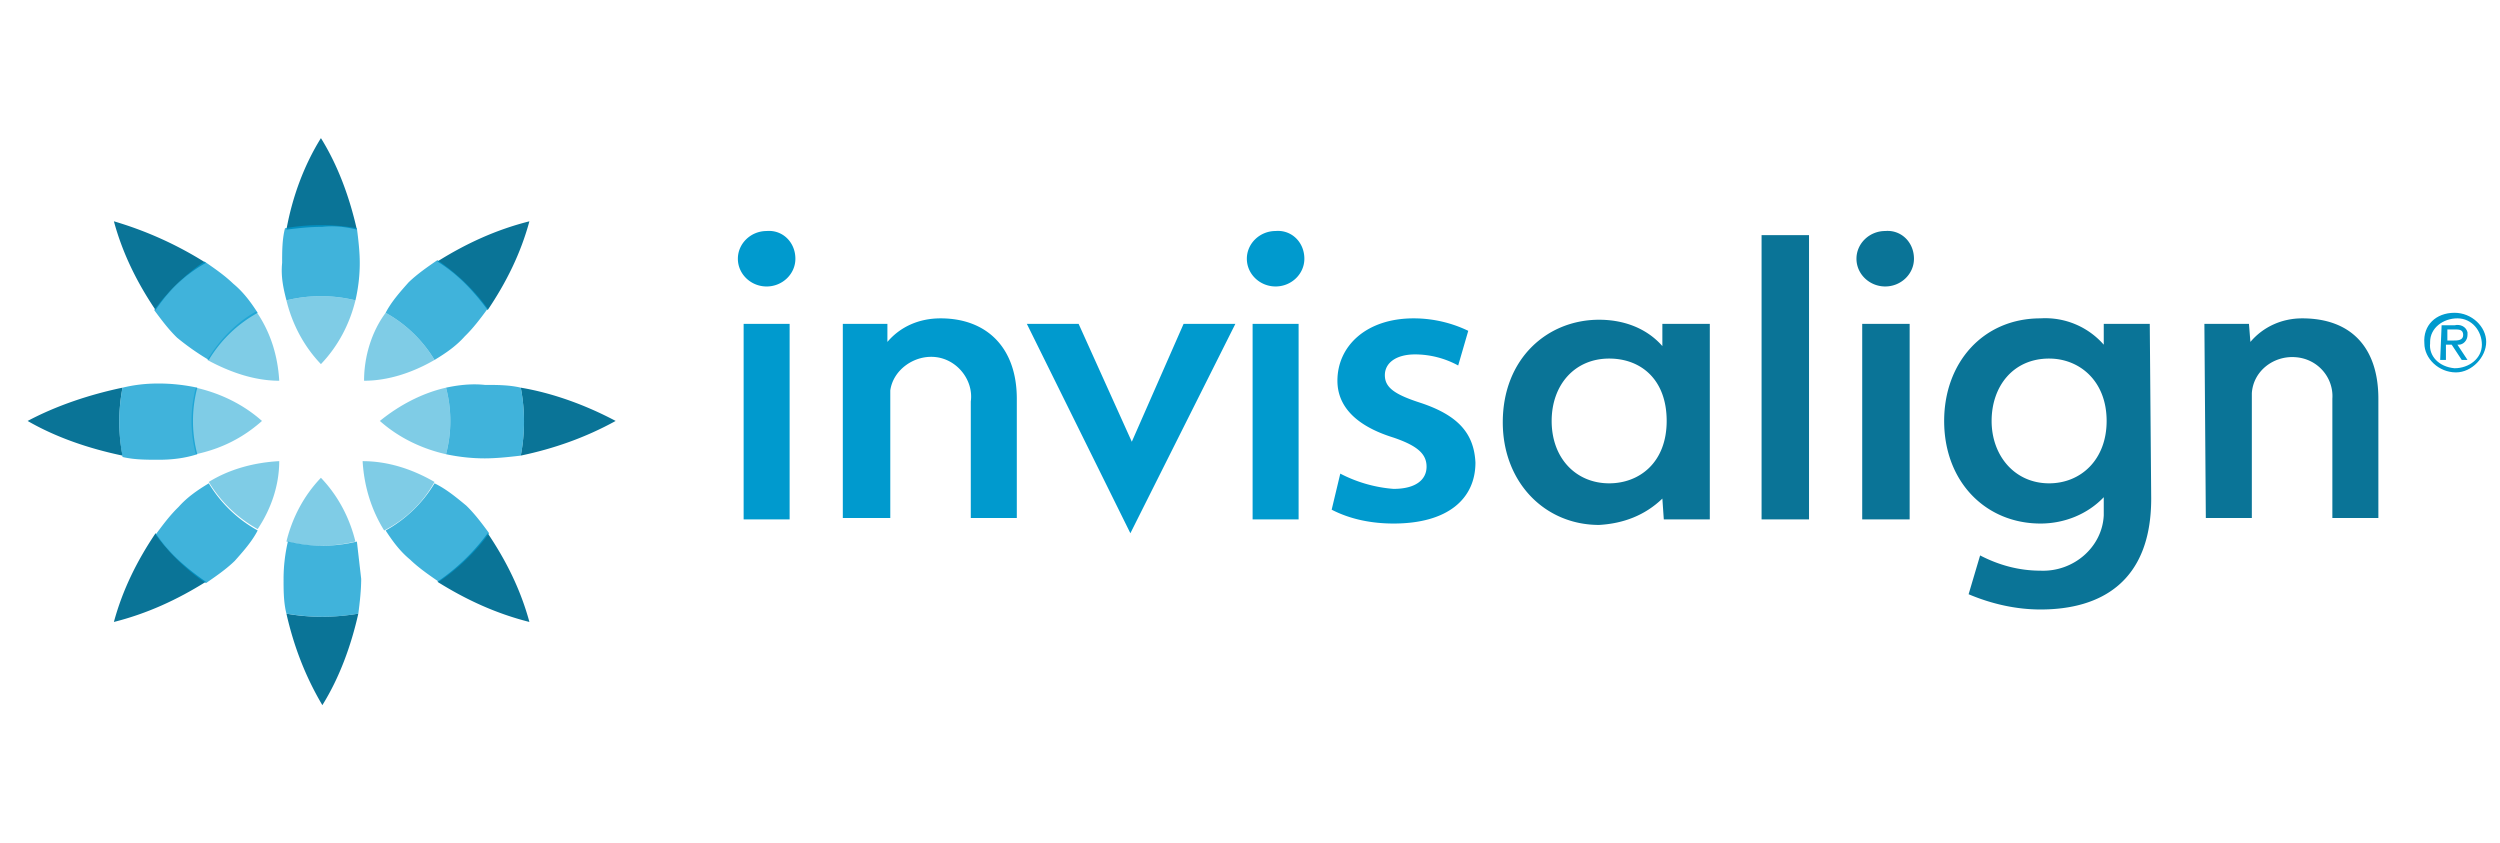 <?xml version="1.0" encoding="UTF-8"?>
<svg xmlns="http://www.w3.org/2000/svg" viewBox="0 0 181 61">
  <path fill="#0A7497" d="M159.598 23.45h3.227l.104 1.305c.937-1.104 2.29-1.706 3.748-1.706 3.539 0 5.517 2.108 5.517 5.822v8.632h-3.331V28.87c.104-1.506-1.041-2.911-2.707-3.012-1.561-.1-3.019 1.004-3.123 2.61v9.034h-3.331l-.104-14.053Zm-28.625 14.153h-3.435V17.026h3.435v20.577Zm7.286 0h-3.435V23.45h3.435v14.153Zm-1.769-20.878c-1.145 0-2.082.904-2.082 2.008s.937 2.007 2.082 2.007c1.145 0 2.081-.903 2.081-2.007 0-1.205-.936-2.108-2.081-2.008Zm-16.135 6.725h3.435v14.153h-3.331l-.104-1.506c-1.249 1.205-2.81 1.807-4.58 1.908-3.956 0-6.974-3.112-6.974-7.428 0-4.617 3.227-7.428 6.974-7.428 1.77 0 3.435.602 4.58 1.907V23.45Zm-8.015 7.027c0 2.71 1.77 4.516 4.164 4.516 2.186 0 4.163-1.505 4.163-4.516 0-3.012-1.873-4.517-4.163-4.517-2.499 0-4.164 1.907-4.164 4.517Zm40.18 0c0-2.911-1.978-4.517-4.164-4.517-2.602 0-4.163 2.007-4.163 4.517 0 2.509 1.665 4.516 4.163 4.516 2.29 0 4.164-1.706 4.164-4.516Zm3.227 5.62c0 6.023-3.643 8.03-8.015 8.03-1.77 0-3.539-.401-5.205-1.104l.833-2.81c1.353.702 2.81 1.104 4.372 1.104 2.394.1 4.476-1.706 4.58-4.015v-1.305c-1.145 1.205-2.811 1.907-4.58 1.907-3.956 0-6.975-3.011-6.975-7.427 0-4.216 2.811-7.428 6.975-7.428a5.626 5.626 0 0 1 4.58 1.907V23.45h3.331l.104 12.647Z"></path>
  <path fill="#009ACE" d="m78.093 23.45 3.85 8.532 3.748-8.532h3.748l-7.6 15.157-7.494-15.157h3.748Zm18.944 10.84a10.013 10.013 0 0 0 3.852 1.105c1.665 0 2.394-.703 2.394-1.606 0-.904-.625-1.506-2.394-2.108-2.915-.903-4.06-2.409-4.06-4.115 0-2.51 2.082-4.517 5.517-4.517a9.11 9.11 0 0 1 3.956.903l-.729 2.51a6.544 6.544 0 0 0-3.123-.803c-1.353 0-2.186.602-2.186 1.505 0 .904.729 1.405 2.603 2.008 2.706.903 3.851 2.208 3.955 4.316 0 2.61-1.978 4.416-5.933 4.416-1.561 0-3.123-.3-4.476-1.004l.624-2.61ZM57.17 37.604h-3.331V23.45h3.33v14.153Zm-1.666-20.878c-1.145 0-2.082.904-2.082 2.008s.937 2.007 2.082 2.007c1.145 0 2.082-.903 2.082-2.007 0-1.205-.937-2.108-2.082-2.008ZM94.02 37.603h-3.331V23.45h3.33v14.153Zm-1.666-20.878c-1.145 0-2.082.904-2.082 2.008s.937 2.007 2.082 2.007c1.145 0 2.082-.903 2.082-2.007 0-1.205-.937-2.108-2.082-2.008ZM61.021 23.45h3.227v1.305c.937-1.104 2.29-1.706 3.852-1.706 3.33 0 5.517 2.108 5.517 5.822v8.632h-3.332V29.07c.209-1.505-.936-3.01-2.498-3.212-1.561-.2-3.123.904-3.33 2.41v9.234H61.02V23.45Z"></path>
  <path fill="#009ACE" d="M27.92 22.648a9.456 9.456 0 0 1 3.538 3.413c-1.56.903-3.33 1.505-5.1 1.505 0-1.706.52-3.513 1.561-4.918Zm3.538 12.245c-1.56-.903-3.33-1.505-5.204-1.505.104 1.806.624 3.513 1.561 5.019a8.63 8.63 0 0 0 3.643-3.514Zm-3.955-4.416c1.353 1.204 3.019 2.007 4.788 2.409a9.447 9.447 0 0 0 0-4.818c-1.77.401-3.435 1.305-4.788 2.409Zm-8.536 0c-1.353-1.204-3.018-2.008-4.788-2.409a9.447 9.447 0 0 0 0 4.818c1.874-.402 3.435-1.205 4.788-2.409Zm1.25 2.91c-1.874.101-3.644.603-5.101 1.506a9.455 9.455 0 0 0 3.539 3.413c.937-1.405 1.561-3.111 1.561-4.918Zm0-5.82c-.105-1.808-.625-3.514-1.666-5.02-1.457.803-2.706 2.108-3.54 3.514 1.666.903 3.436 1.505 5.205 1.505Zm3.018 7.025c-1.249 1.305-2.082 2.911-2.498 4.617 1.665.402 3.33.402 4.996 0-.416-1.706-1.249-3.312-2.498-4.617Zm0-8.23c1.25-1.305 2.082-2.911 2.498-4.617a10.513 10.513 0 0 0-4.996 0c.416 1.706 1.249 3.312 2.498 4.617Z" opacity=".5"></path>
  <path fill="#0A7497" d="M31.667 18.933c2.081-1.305 4.267-2.308 6.662-2.91-.625 2.308-1.666 4.416-3.02 6.423-1.04-1.405-2.185-2.61-3.642-3.513Zm-5.83-2.308c-.52-2.309-1.353-4.617-2.602-6.625-1.25 2.008-2.082 4.316-2.498 6.625.833-.1 1.665-.201 2.602-.201.833-.1 1.666 0 2.498.2Zm5.83 25.495c2.081 1.304 4.267 2.308 6.662 2.91-.625-2.308-1.666-4.416-3.02-6.424a14.883 14.883 0 0 1-3.642 3.514ZM8.87 28.067c-2.394.502-4.788 1.305-6.87 2.41 2.082 1.204 4.476 2.007 6.87 2.509a13.028 13.028 0 0 1 0-4.919Zm28.834 4.919c2.394-.502 4.684-1.305 6.87-2.51-2.082-1.104-4.476-2.007-6.87-2.409a13.027 13.027 0 0 1 0 4.919ZM14.908 19.034a26.43 26.43 0 0 0-6.662-3.012c.624 2.309 1.665 4.417 3.018 6.424.937-1.405 2.186-2.61 3.644-3.412Zm5.829 25.394c.52 2.309 1.353 4.517 2.602 6.625 1.25-2.008 2.082-4.316 2.603-6.625-1.77.301-3.54.301-5.205 0Zm-9.473-5.822c-1.353 2.008-2.394 4.116-3.018 6.424 2.394-.602 4.58-1.606 6.662-2.91-1.458-1.004-2.707-2.108-3.644-3.514Z"></path>
  <path fill="#009ACE" d="M26.15 41.92c0 .802-.103 1.706-.207 2.508-1.77.302-3.435.302-5.205 0-.208-.802-.208-1.706-.208-2.509 0-.903.104-1.806.312-2.71 1.666.402 3.331.402 4.997 0l.312 2.71Zm6.142-13.852a9.447 9.447 0 0 1 0 4.818c.937.2 1.874.3 2.81.3.834 0 1.77-.1 2.603-.2a13.027 13.027 0 0 0 0-4.918c-.832-.201-1.77-.201-2.602-.201-.937-.1-1.874 0-2.81.2Zm-.832 6.925a9.456 9.456 0 0 1-3.54 3.413c.521.803 1.041 1.506 1.77 2.108.625.602 1.353 1.104 2.082 1.606a14.879 14.879 0 0 0 3.643-3.513c-.52-.703-1.04-1.405-1.665-2.008-.729-.602-1.458-1.204-2.29-1.606Zm-17.176-2.107a9.447 9.447 0 0 1 0-4.818c-.937-.201-1.873-.302-2.81-.302s-1.77.1-2.603.302c-.312 1.606-.312 3.312 0 5.018.833.201 1.77.201 2.603.201.937 0 1.873-.1 2.81-.401ZM27.92 22.647a9.455 9.455 0 0 1 3.54 3.413c.832-.502 1.561-1.004 2.186-1.706.624-.602 1.145-1.305 1.665-2.008a14.879 14.879 0 0 0-3.643-3.513c-.729.502-1.457 1.004-2.082 1.606-.625.703-1.25 1.405-1.665 2.209Zm-7.182-.903a10.513 10.513 0 0 1 4.997 0c.208-.903.312-1.807.312-2.71 0-.803-.104-1.706-.208-2.51a15.102 15.102 0 0 0-5.205 0c-.208.804-.208 1.707-.208 2.51-.104 1.004.104 1.907.312 2.71Zm-5.621 4.316a9.455 9.455 0 0 1 3.54-3.412c-.521-.803-1.042-1.506-1.77-2.108-.625-.603-1.354-1.104-2.082-1.606a14.88 14.88 0 0 0-3.643 3.513c.52.702 1.04 1.405 1.665 2.007a18.404 18.404 0 0 0 2.29 1.606Zm3.54 12.346a9.456 9.456 0 0 1-3.54-3.413c-.833.502-1.561 1.004-2.186 1.707-.624.602-1.145 1.305-1.665 2.007a14.877 14.877 0 0 0 3.643 3.513c.728-.502 1.457-1.003 2.082-1.606.624-.702 1.249-1.405 1.665-2.208Z" opacity=".75"></path>
  <path fill="#009ACE" d="M177.71 22.646c1.249 0 2.29 1.004 2.29 2.108s-1.041 2.208-2.186 2.208c-1.249 0-2.29-1.003-2.29-2.107-.104-1.305.833-2.209 2.186-2.209-.104 0-.104 0 0 0Zm0 4.015c1.041 0 1.978-.702 1.978-1.706s-.729-1.907-1.77-1.907-1.978.703-1.978 1.706v.1c-.104.904.625 1.707 1.77 1.807 0 0-.104 0 0 0Zm-.937-3.111h.937c.416-.1.833.1.937.502v.2c0 .402-.312.703-.625.703h-.104l.729 1.104h-.417l-.728-1.104h-.417v1.104h-.416l.104-2.51Zm.416 1.104h.417c.312 0 .729 0 .729-.401 0-.402-.313-.402-.625-.402h-.521v.803Z"></path>
</svg>
